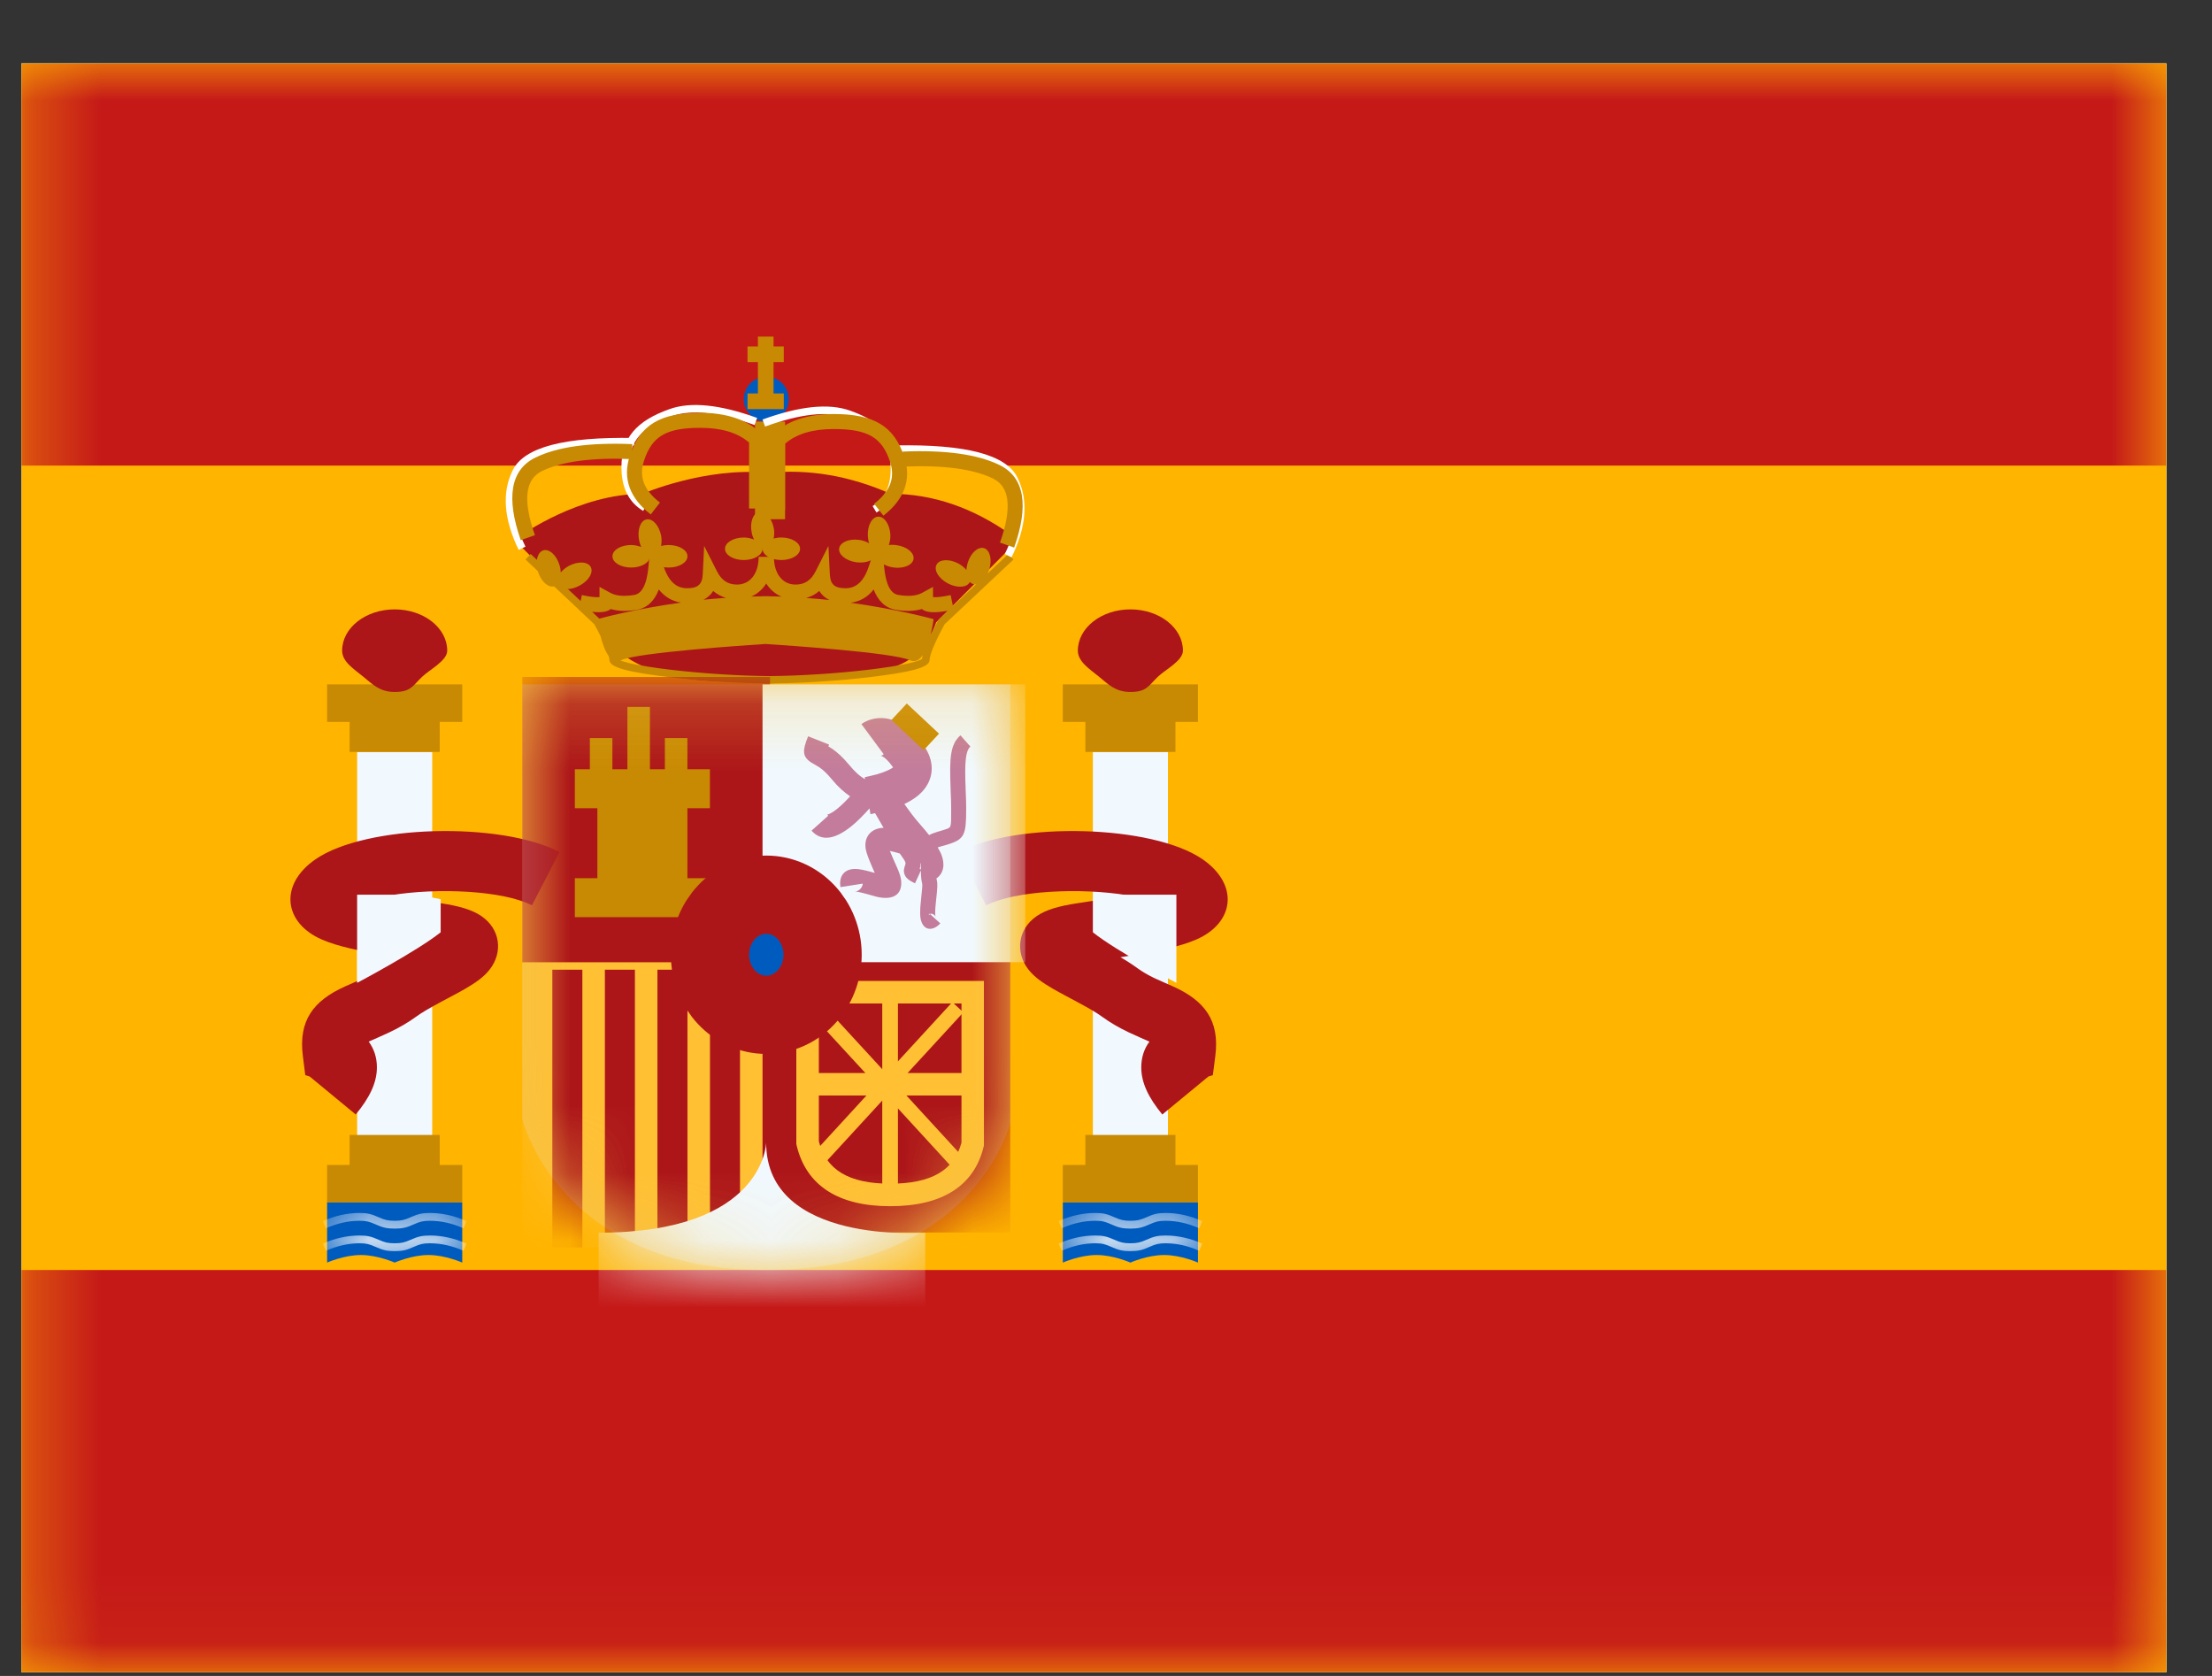<svg width="33" height="25" viewBox="0 0 33 25" fill="none" xmlns="http://www.w3.org/2000/svg">
<rect x="0" y="0" width="33" height="25" fill="#333333" stroke="none"/>
<g clip-path="url(#clip0_4959_218118)">
<rect width="32" height="24" transform="translate(0.32 0.945)" fill="white"/>
<path fill-rule="evenodd" clip-rule="evenodd" d="M0.32 0.945V24.945H32.32V0.945H0.32Z" fill="#FFB400"/>
<mask id="mask0_4959_218118" style="mask-type:luminance" maskUnits="userSpaceOnUse" x="0" y="0" width="33" height="25">
<path fill-rule="evenodd" clip-rule="evenodd" d="M0.32 0.945V24.945H32.32V0.945H0.32Z" fill="white"/>
</mask>
<g mask="url(#mask0_4959_218118)">
<path fill-rule="evenodd" clip-rule="evenodd" d="M0.32 0.945V6.945H32.32V0.945H0.32Z" fill="#C51918"/>
<path fill-rule="evenodd" clip-rule="evenodd" d="M0.32 18.945V24.945H32.32V18.945H0.32Z" fill="#C51918"/>
<rect x="5.328" y="11.219" width="1.12" height="5.824" fill="#F1F9FF"/>
<path d="M6.896 10.769H6.56V11.216H5.216V10.769H4.88V10.209H6.896V10.769Z" fill="#C88A02"/>
<path fill-rule="evenodd" clip-rule="evenodd" d="M6.56 17.378H6.896V17.938H4.88V17.378H5.216V16.93H6.56V17.378Z" fill="#C88A02"/>
<path fill-rule="evenodd" clip-rule="evenodd" d="M5.888 10.322C6.131 10.322 6.156 10.23 6.3 10.093C6.412 9.987 6.672 9.855 6.672 9.706C6.672 9.366 6.321 9.09 5.888 9.09C5.455 9.09 5.104 9.366 5.104 9.706C5.104 9.872 5.283 9.982 5.418 10.093C5.561 10.21 5.666 10.322 5.888 10.322Z" fill="#AD1619"/>
<path fill-rule="evenodd" clip-rule="evenodd" d="M4.88 17.938H6.896V18.834C6.896 18.834 6.644 18.721 6.392 18.721C6.14 18.721 5.888 18.834 5.888 18.834C5.888 18.834 5.636 18.721 5.384 18.721C5.132 18.721 4.88 18.834 4.88 18.834V17.938Z" fill="#005BBF"/>
<mask id="mask1_4959_218118" style="mask-type:luminance" maskUnits="userSpaceOnUse" x="4" y="17" width="3" height="2">
<path fill-rule="evenodd" clip-rule="evenodd" d="M4.88 17.938H6.896V18.834C6.896 18.834 6.644 18.721 6.392 18.721C6.14 18.721 5.888 18.834 5.888 18.834C5.888 18.834 5.636 18.721 5.384 18.721C5.132 18.721 4.88 18.834 4.88 18.834V17.938Z" fill="white"/>
</mask>
<g mask="url(#mask1_4959_218118)">
<path d="M4.862 18.658L4.818 18.551C4.999 18.47 5.181 18.43 5.364 18.43C5.482 18.43 5.543 18.446 5.648 18.493C5.74 18.534 5.788 18.546 5.888 18.546C5.989 18.546 6.036 18.534 6.128 18.493C6.233 18.446 6.295 18.43 6.413 18.43C6.595 18.43 6.777 18.47 6.959 18.551L6.915 18.658C6.747 18.584 6.58 18.546 6.413 18.546C6.312 18.546 6.264 18.559 6.172 18.6C6.068 18.647 6.006 18.663 5.888 18.663C5.77 18.663 5.709 18.647 5.604 18.6C5.512 18.559 5.464 18.546 5.364 18.546C5.197 18.546 5.03 18.584 4.862 18.658Z" fill="white"/>
<path d="M4.862 18.322L4.818 18.215C4.999 18.134 5.181 18.094 5.364 18.094C5.482 18.094 5.543 18.11 5.648 18.157C5.74 18.198 5.788 18.21 5.888 18.21C5.989 18.21 6.036 18.198 6.128 18.157C6.233 18.11 6.295 18.094 6.413 18.094C6.595 18.094 6.777 18.134 6.959 18.215L6.915 18.322C6.747 18.248 6.58 18.21 6.413 18.21C6.312 18.21 6.264 18.223 6.172 18.264C6.068 18.311 6.006 18.327 5.888 18.327C5.77 18.327 5.709 18.311 5.604 18.264C5.512 18.223 5.464 18.21 5.364 18.21C5.197 18.21 5.03 18.248 4.862 18.322Z" fill="white"/>
</g>
<rect x="16.304" y="11.219" width="1.12" height="5.824" fill="#F1F9FF"/>
<path d="M17.872 10.769H17.536V11.216H16.192V10.769H15.856V10.209H17.872V10.769Z" fill="#C88A02"/>
<path fill-rule="evenodd" clip-rule="evenodd" d="M17.536 17.378H17.872V17.938H15.856V17.378H16.192V16.93H17.536V17.378Z" fill="#C88A02"/>
<path fill-rule="evenodd" clip-rule="evenodd" d="M16.864 10.322C17.108 10.322 17.132 10.23 17.276 10.093C17.388 9.987 17.648 9.855 17.648 9.706C17.648 9.366 17.297 9.09 16.864 9.09C16.431 9.09 16.08 9.366 16.08 9.706C16.08 9.872 16.259 9.982 16.394 10.093C16.537 10.21 16.642 10.322 16.864 10.322Z" fill="#AD1619"/>
<path fill-rule="evenodd" clip-rule="evenodd" d="M15.856 17.938H17.872V18.834C17.872 18.834 17.62 18.721 17.368 18.721C17.116 18.721 16.864 18.834 16.864 18.834C16.864 18.834 16.612 18.721 16.36 18.721C16.108 18.721 15.856 18.834 15.856 18.834V17.938Z" fill="#005BBF"/>
<mask id="mask2_4959_218118" style="mask-type:luminance" maskUnits="userSpaceOnUse" x="15" y="17" width="3" height="2">
<path fill-rule="evenodd" clip-rule="evenodd" d="M15.856 17.938H17.872V18.834C17.872 18.834 17.62 18.721 17.368 18.721C17.116 18.721 16.864 18.834 16.864 18.834C16.864 18.834 16.612 18.721 16.36 18.721C16.108 18.721 15.856 18.834 15.856 18.834V17.938Z" fill="white"/>
</mask>
<g mask="url(#mask2_4959_218118)">
<path d="M15.838 18.658L15.794 18.551C15.975 18.47 16.157 18.43 16.34 18.43C16.458 18.43 16.52 18.446 16.624 18.493C16.716 18.534 16.764 18.546 16.864 18.546C16.965 18.546 17.012 18.534 17.105 18.493C17.209 18.446 17.271 18.43 17.389 18.43C17.571 18.43 17.753 18.47 17.935 18.551L17.891 18.658C17.723 18.584 17.556 18.546 17.389 18.546C17.288 18.546 17.24 18.559 17.148 18.6C17.044 18.647 16.982 18.663 16.864 18.663C16.746 18.663 16.685 18.647 16.58 18.6C16.488 18.559 16.441 18.546 16.34 18.546C16.173 18.546 16.006 18.584 15.838 18.658Z" fill="white"/>
<path d="M15.838 18.322L15.794 18.215C15.975 18.134 16.157 18.094 16.34 18.094C16.458 18.094 16.52 18.11 16.624 18.157C16.716 18.198 16.764 18.21 16.864 18.21C16.965 18.21 17.012 18.198 17.105 18.157C17.209 18.11 17.271 18.094 17.389 18.094C17.571 18.094 17.753 18.134 17.935 18.215L17.891 18.322C17.723 18.248 17.556 18.21 17.389 18.21C17.288 18.21 17.24 18.223 17.148 18.264C17.044 18.311 16.982 18.327 16.864 18.327C16.746 18.327 16.685 18.311 16.58 18.264C16.488 18.223 16.441 18.21 16.34 18.21C16.173 18.21 16.006 18.248 15.838 18.322Z" fill="white"/>
</g>
<path d="M4.708 12.817C5.458 12.301 7.466 12.254 8.347 12.709L7.936 13.505C7.504 13.282 6.521 13.24 5.833 13.354C5.937 13.373 6.055 13.392 6.186 13.413C6.268 13.426 6.557 13.47 6.58 13.474C6.854 13.516 7.042 13.57 7.181 13.665C7.465 13.858 7.507 14.207 7.304 14.464C7.219 14.572 7.107 14.653 6.938 14.751C6.884 14.782 6.825 14.815 6.747 14.856C6.731 14.865 6.595 14.937 6.554 14.959C6.393 15.046 6.287 15.108 6.208 15.166C6.084 15.256 5.956 15.329 5.812 15.398C5.735 15.435 5.517 15.531 5.513 15.532C5.509 15.534 5.505 15.536 5.501 15.538C5.578 15.643 5.623 15.772 5.623 15.921C5.623 16.157 5.509 16.38 5.307 16.625L4.62 16.058L4.554 16.038L4.518 15.751C4.451 15.222 4.676 14.929 5.142 14.717C5.155 14.711 5.365 14.62 5.425 14.591C5.524 14.544 5.605 14.496 5.68 14.441C5.755 14.387 5.836 14.335 5.932 14.279C5.356 14.187 5.043 14.119 4.804 14.016C4.232 13.769 4.158 13.196 4.708 12.817ZM14.3 12.709C15.182 12.254 17.19 12.301 17.94 12.817C18.49 13.196 18.417 13.769 17.844 14.016C17.605 14.119 17.293 14.187 16.716 14.279C16.813 14.335 16.893 14.387 16.967 14.441C17.043 14.496 17.125 14.544 17.223 14.591C17.284 14.62 17.494 14.711 17.506 14.717C17.972 14.929 18.198 15.222 18.131 15.751L18.094 16.038L18.028 16.058L17.34 16.625C17.139 16.38 17.026 16.157 17.026 15.921C17.026 15.772 17.07 15.643 17.148 15.538C17.144 15.536 17.139 15.534 17.134 15.532C17.127 15.529 16.912 15.435 16.836 15.398C16.692 15.329 16.565 15.256 16.441 15.166C16.362 15.108 16.256 15.046 16.094 14.959C16.055 14.938 15.919 14.866 15.902 14.856C15.824 14.815 15.765 14.782 15.711 14.751C15.542 14.653 15.43 14.572 15.344 14.464C15.142 14.207 15.184 13.858 15.467 13.665C15.606 13.57 15.794 13.516 16.069 13.474C16.093 13.47 16.381 13.426 16.462 13.413C16.594 13.392 16.711 13.373 16.816 13.354C16.128 13.24 15.144 13.282 14.712 13.505L14.3 12.709Z" fill="#AD1619"/>
<path d="M6.243 13.346L6.574 13.414V13.907C6.222 14.188 5.328 14.661 5.328 14.661V13.346H6.243Z" fill="#F1F9FF"/>
<path d="M16.634 13.346L16.304 13.414V13.907C16.656 14.188 17.55 14.661 17.55 14.661V13.346H16.634Z" fill="#F1F9FF"/>
<path d="M11.45 7.053C12.069 6.993 12.681 7.098 13.286 7.366C13.916 7.366 14.52 7.573 15.096 7.986V8.15L13.966 9.284C13.741 9.91 13.338 9.943 13.024 10.048C12.92 10.082 11.477 10.122 11.447 10.123C11.447 10.123 11.447 10.122 11.447 10.121C9.241 10.375 8.908 9.306 8.902 9.286L7.772 8.151V7.987C7.778 7.983 8.639 7.367 9.582 7.367C9.582 7.367 10.52 6.962 11.451 7.053L11.45 7.053Z" fill="#AD1619"/>
<path d="M13.189 8.447C13.214 8.726 13.29 8.857 13.403 8.875C13.556 8.9 13.672 8.889 13.754 8.845L13.919 8.755V8.907C13.971 8.913 14.06 8.903 14.182 8.877L14.217 9.04L15.044 8.264L15.12 8.346L14.092 9.312C13.943 9.588 13.868 9.77 13.868 9.846C13.868 9.961 13.567 10.029 12.981 10.1C12.522 10.155 11.979 10.19 11.536 10.195V10.198C11.517 10.198 11.498 10.196 11.479 10.196C11.46 10.196 11.442 10.198 11.424 10.198V10.195C10.98 10.19 10.438 10.155 9.979 10.1C9.393 10.029 9.093 9.961 9.093 9.846C9.093 9.83 9.087 9.81 9.08 9.784C9.025 9.71 8.986 9.594 8.959 9.488C8.932 9.435 8.902 9.375 8.867 9.312L8.637 9.096C8.636 9.095 8.635 9.096 8.634 9.096V9.092L7.84 8.346L7.917 8.264L8.662 8.965L8.681 8.877C8.803 8.903 8.892 8.913 8.944 8.907V8.755L9.109 8.845C9.19 8.889 9.307 8.9 9.461 8.875C9.573 8.857 9.65 8.726 9.675 8.447L9.724 7.885L9.892 8.424C9.968 8.668 10.085 8.775 10.251 8.775C10.412 8.775 10.477 8.716 10.484 8.567L10.505 8.144L10.696 8.522C10.765 8.658 10.86 8.72 10.995 8.72C11.188 8.72 11.318 8.559 11.318 8.306H11.546C11.546 8.559 11.675 8.72 11.868 8.72C12.003 8.72 12.099 8.659 12.168 8.522L12.359 8.144L12.38 8.567C12.387 8.717 12.451 8.775 12.613 8.775C12.778 8.775 12.894 8.668 12.97 8.424L13.139 7.885L13.189 8.447ZM11.419 9.606C11.126 9.625 9.51 9.733 9.265 9.848C9.261 9.85 9.256 9.849 9.252 9.851C9.288 9.864 9.338 9.88 9.4 9.895C9.544 9.927 9.749 9.96 9.992 9.989C10.466 10.046 11.031 10.082 11.479 10.085C11.928 10.082 12.493 10.046 12.967 9.989C13.21 9.96 13.415 9.927 13.559 9.895C13.633 9.878 13.689 9.861 13.726 9.846C13.739 9.84 13.749 9.834 13.756 9.83C13.757 9.812 13.762 9.792 13.767 9.77C13.717 9.844 13.654 9.885 13.573 9.848C13.328 9.733 11.709 9.625 11.419 9.606ZM13.034 8.793C12.944 8.908 12.829 8.973 12.69 8.991C13.417 9.093 13.928 9.236 13.928 9.236C13.928 9.236 13.914 9.346 13.883 9.474C13.915 9.407 13.954 9.332 13.999 9.25L14.009 9.236L14.142 9.11C13.957 9.144 13.823 9.143 13.753 9.085C13.643 9.117 13.514 9.121 13.367 9.097C13.21 9.071 13.1 8.966 13.034 8.793ZM9.829 8.793C9.763 8.966 9.654 9.071 9.497 9.097C9.35 9.121 9.221 9.117 9.111 9.085C9.056 9.13 8.961 9.14 8.834 9.127L8.941 9.228C9.063 9.195 9.532 9.076 10.159 8.989C10.027 8.968 9.916 8.904 9.829 8.793ZM12.222 8.815C12.165 8.866 12.1 8.899 12.027 8.92C12.146 8.929 12.262 8.938 12.374 8.95C12.31 8.919 12.259 8.874 12.222 8.815ZM10.64 8.815C10.605 8.872 10.556 8.915 10.496 8.946C10.604 8.935 10.716 8.926 10.83 8.918C10.76 8.897 10.696 8.864 10.64 8.815ZM11.431 8.704C11.375 8.792 11.3 8.859 11.207 8.899C11.262 8.898 11.318 8.895 11.374 8.895V8.893C11.389 8.893 11.404 8.893 11.419 8.894C11.434 8.893 11.449 8.893 11.464 8.893V8.895C11.529 8.895 11.594 8.898 11.659 8.9C11.565 8.86 11.488 8.793 11.431 8.704Z" fill="#C88A02"/>
<path fill-rule="evenodd" clip-rule="evenodd" d="M11.432 6.291C11.618 6.291 11.768 6.141 11.768 5.955C11.768 5.77 11.618 5.619 11.432 5.619C11.247 5.619 11.096 5.77 11.096 5.955C11.096 6.141 11.247 6.291 11.432 6.291Z" fill="#005BBF"/>
<path d="M8.105 8.21C8.194 8.183 8.302 8.281 8.347 8.429C8.359 8.466 8.365 8.504 8.366 8.539C8.397 8.503 8.437 8.468 8.487 8.441C8.624 8.369 8.77 8.376 8.813 8.458C8.857 8.54 8.781 8.665 8.644 8.737C8.508 8.81 8.362 8.803 8.318 8.721C8.317 8.718 8.316 8.715 8.315 8.713C8.302 8.727 8.287 8.739 8.268 8.745C8.18 8.772 8.071 8.674 8.026 8.526C7.981 8.378 8.017 8.237 8.105 8.21ZM14.68 8.177C14.768 8.204 14.804 8.345 14.759 8.493C14.713 8.641 14.605 8.739 14.516 8.712C14.498 8.706 14.481 8.695 14.468 8.68C14.467 8.681 14.467 8.684 14.467 8.685C14.423 8.767 14.277 8.775 14.14 8.702C14.004 8.63 13.928 8.505 13.972 8.423C14.015 8.341 14.161 8.334 14.298 8.406C14.347 8.433 14.387 8.467 14.418 8.503C14.419 8.469 14.426 8.432 14.437 8.395C14.482 8.248 14.591 8.15 14.68 8.177ZM13.1 7.707C13.193 7.702 13.275 7.823 13.283 7.977C13.286 8.034 13.274 8.086 13.26 8.131C13.295 8.126 13.335 8.126 13.375 8.132C13.528 8.153 13.641 8.245 13.629 8.337C13.616 8.429 13.481 8.486 13.328 8.465C13.175 8.443 13.061 8.351 13.074 8.259C13.074 8.257 13.075 8.255 13.075 8.253L13.073 8.252C13.073 8.254 13.074 8.256 13.074 8.259C13.061 8.351 12.926 8.408 12.773 8.387C12.62 8.365 12.506 8.272 12.519 8.181C12.533 8.089 12.667 8.032 12.82 8.054C12.876 8.061 12.925 8.081 12.966 8.104C12.955 8.071 12.949 8.034 12.947 7.995C12.939 7.841 13.008 7.712 13.1 7.707ZM9.645 7.748C9.736 7.73 9.833 7.839 9.863 7.99C9.874 8.045 9.87 8.098 9.862 8.144C9.897 8.135 9.935 8.13 9.975 8.13C10.13 8.13 10.256 8.205 10.256 8.298C10.256 8.391 10.13 8.466 9.975 8.466C9.821 8.466 9.696 8.39 9.696 8.298C9.696 8.296 9.696 8.294 9.696 8.292L9.694 8.291C9.694 8.293 9.696 8.295 9.696 8.298C9.696 8.391 9.57 8.466 9.416 8.466C9.261 8.466 9.137 8.391 9.137 8.298C9.137 8.205 9.261 8.13 9.416 8.13C9.472 8.13 9.523 8.143 9.567 8.16C9.552 8.129 9.541 8.093 9.534 8.055C9.505 7.903 9.554 7.766 9.645 7.748ZM11.325 7.637C11.416 7.619 11.514 7.727 11.544 7.879C11.555 7.934 11.55 7.987 11.542 8.033C11.577 8.024 11.615 8.018 11.656 8.018C11.811 8.018 11.936 8.094 11.936 8.186C11.936 8.279 11.811 8.354 11.656 8.354C11.501 8.354 11.376 8.279 11.376 8.186C11.376 8.185 11.376 8.183 11.376 8.181L11.374 8.18C11.374 8.182 11.376 8.184 11.376 8.186C11.376 8.279 11.25 8.354 11.095 8.354C10.941 8.354 10.816 8.279 10.816 8.186C10.816 8.094 10.941 8.019 11.095 8.018C11.152 8.018 11.205 8.031 11.249 8.049C11.234 8.017 11.221 7.982 11.214 7.943C11.184 7.792 11.234 7.654 11.325 7.637Z" fill="#C88A02"/>
<path d="M11.54 5.168H11.693V5.401H11.54V5.869H11.693V6.103H11.152V5.869H11.307V5.401H11.152V5.168H11.307V5.021H11.54V5.168Z" fill="#C88A02"/>
<rect x="11.264" y="6.289" width="0.448" height="1.456" fill="#C88A02"/>
<path d="M9.46 6.533L9.459 6.645C8.465 6.627 7.896 6.772 7.751 7.061C7.602 7.36 7.629 7.723 7.839 8.154L7.738 8.203C7.515 7.743 7.484 7.344 7.651 7.011C7.823 6.668 8.425 6.515 9.46 6.533Z" fill="white"/>
<path d="M9.653 7.525L9.595 7.621C9.379 7.492 9.271 7.272 9.271 6.968C9.271 6.532 9.496 6.276 9.993 6.101C10.31 5.989 10.744 6.035 11.295 6.234L11.257 6.34C10.728 6.148 10.319 6.105 10.03 6.206C9.574 6.367 9.383 6.585 9.383 6.968C9.383 7.235 9.473 7.418 9.653 7.525Z" fill="white"/>
<path d="M7.98 7.983L7.769 8.057C7.55 7.433 7.612 7.009 7.987 6.826C8.317 6.664 8.798 6.599 9.433 6.625L9.424 6.848C8.823 6.824 8.376 6.885 8.085 7.027C7.839 7.147 7.794 7.452 7.98 7.983Z" fill="#C88A02"/>
<path d="M10.449 6.382C9.937 6.382 9.727 6.507 9.607 6.875C9.53 7.11 9.604 7.31 9.845 7.497L9.708 7.674C9.396 7.432 9.286 7.136 9.394 6.806C9.547 6.336 9.847 6.158 10.449 6.158C10.844 6.158 11.151 6.262 11.365 6.473L11.399 6.506V7.586H11.175V6.601C11.007 6.456 10.767 6.382 10.449 6.382Z" fill="#C88A02"/>
<path d="M13.369 6.644L13.371 6.756C14.364 6.739 14.934 6.884 15.078 7.172C15.228 7.471 15.2 7.834 14.99 8.265L15.091 8.314C15.315 7.854 15.345 7.456 15.178 7.122C15.007 6.779 14.404 6.626 13.369 6.644Z" fill="white"/>
<path d="M13.018 7.549L13.076 7.645C13.292 7.516 13.4 7.295 13.4 6.992C13.4 6.555 13.175 6.299 12.678 6.124C12.361 6.012 11.927 6.058 11.376 6.258L11.414 6.363C11.943 6.171 12.352 6.128 12.641 6.23C13.097 6.39 13.288 6.608 13.288 6.992C13.288 7.258 13.198 7.441 13.018 7.549Z" fill="white"/>
<path d="M14.919 8.094L15.13 8.168C15.35 7.544 15.287 7.12 14.912 6.937C14.582 6.776 14.101 6.71 13.466 6.736L13.476 6.96C14.076 6.935 14.523 6.996 14.814 7.138C15.06 7.258 15.105 7.563 14.919 8.094Z" fill="#C88A02"/>
<path d="M12.437 6.4C12.949 6.4 13.16 6.525 13.28 6.893C13.356 7.128 13.282 7.328 13.041 7.515L13.179 7.692C13.491 7.45 13.6 7.153 13.493 6.823C13.34 6.354 13.039 6.176 12.437 6.176C12.043 6.176 11.735 6.279 11.521 6.49L11.488 6.523V7.603H11.712V6.619C11.879 6.474 12.119 6.4 12.437 6.4Z" fill="#C88A02"/>
<path opacity="0.3" fill-rule="evenodd" clip-rule="evenodd" d="M7.792 10.209H15.072V16.75C15.072 16.75 14.531 18.945 11.432 18.945C8.333 18.945 7.792 16.692 7.792 16.692V10.209Z" fill="#E1E5E8"/>
<mask id="mask3_4959_218118" style="mask-type:luminance" maskUnits="userSpaceOnUse" x="7" y="10" width="9" height="9">
<path fill-rule="evenodd" clip-rule="evenodd" d="M7.792 10.209H15.072V16.75C15.072 16.75 14.531 18.945 11.432 18.945C8.333 18.945 7.792 16.692 7.792 16.692V10.209Z" fill="white"/>
</mask>
<g mask="url(#mask3_4959_218118)">
<rect x="7.792" y="14.24" width="3.696" height="4.368" fill="#FFC034"/>
<rect x="8.24" y="14.465" width="0.448" height="4.144" fill="#AD1619"/>
<rect x="9.808" y="14.465" width="0.448" height="4.144" fill="#AD1619"/>
<rect x="9.024" y="14.465" width="0.448" height="4.144" fill="#AD1619"/>
<rect x="10.592" y="14.465" width="0.448" height="4.144" fill="#AD1619"/>
<rect x="7.792" y="10.098" width="3.696" height="4.256" fill="#AD1619"/>
<rect x="11.376" y="14.129" width="3.696" height="4.256" fill="#AD1619"/>
<rect x="11.376" y="10.209" width="3.92" height="4.144" fill="#F1F9FF"/>
<path d="M9.696 11.475H9.919V11.01H10.255V11.475H10.591V12.056H10.255V13.1H10.591V13.681H8.576V13.1H8.912V12.056H8.576V11.475H8.8V11.01H9.136V11.475H9.36V10.545H9.696V11.475Z" fill="#C88A02"/>
<path d="M12.946 10.749C13.212 10.643 13.523 10.755 13.787 11.131C13.937 11.345 13.937 11.582 13.791 11.77C13.717 11.864 13.615 11.935 13.492 11.993C13.586 12.126 13.642 12.201 13.738 12.31C13.784 12.362 13.825 12.411 13.861 12.457C13.896 12.438 13.94 12.422 13.994 12.405C14.002 12.403 14.012 12.4 14.021 12.398C14.056 12.388 14.081 12.38 14.101 12.373C14.193 12.342 14.19 12.353 14.19 12.084C14.19 12.063 14.19 12.063 14.19 12.041C14.19 11.974 14.188 11.916 14.182 11.784C14.182 11.778 14.182 11.778 14.182 11.772C14.162 11.287 14.18 11.102 14.328 10.969L14.477 11.136C14.405 11.201 14.389 11.367 14.406 11.762C14.406 11.768 14.406 11.769 14.406 11.776C14.412 11.911 14.414 11.97 14.414 12.041C14.414 12.063 14.414 12.063 14.414 12.083C14.414 12.44 14.387 12.514 14.172 12.586C14.148 12.595 14.119 12.603 14.081 12.614C14.073 12.616 14.065 12.618 14.058 12.62C14.027 12.63 14.004 12.634 13.989 12.641C14.01 12.676 14.028 12.709 14.041 12.74C14.101 12.886 14.082 13.025 13.97 13.104C13.971 13.106 13.971 13.108 13.971 13.11C13.972 13.114 13.973 13.117 13.976 13.129C13.989 13.182 13.987 13.236 13.963 13.45C13.949 13.572 13.949 13.651 13.957 13.673C13.949 13.652 13.921 13.629 13.882 13.629L13.877 13.623C13.875 13.625 13.872 13.627 13.871 13.629H13.882L13.891 13.637C13.887 13.637 13.884 13.639 13.88 13.64L13.87 13.629C13.861 13.638 13.855 13.646 13.85 13.65C13.857 13.646 13.867 13.643 13.88 13.64L14.028 13.774C13.934 13.878 13.799 13.895 13.746 13.748C13.722 13.683 13.722 13.581 13.74 13.425C13.76 13.242 13.762 13.199 13.758 13.183C13.756 13.174 13.754 13.165 13.752 13.155C13.744 13.118 13.739 13.067 13.739 12.984L13.651 13.176C13.551 13.13 13.5 13.088 13.487 13.015C13.482 12.989 13.485 12.966 13.492 12.942C13.495 12.93 13.498 12.918 13.504 12.905C13.515 12.873 13.512 12.855 13.461 12.785C13.449 12.769 13.438 12.75 13.424 12.732C13.42 12.73 13.415 12.729 13.411 12.728C13.358 12.712 13.313 12.701 13.276 12.694C13.288 12.725 13.303 12.76 13.32 12.799C13.323 12.807 13.382 12.936 13.396 12.971C13.426 13.043 13.442 13.097 13.445 13.151C13.458 13.38 13.273 13.435 13.042 13.367C12.869 13.317 12.781 13.297 12.756 13.298C12.833 13.296 12.874 13.212 12.87 13.181L12.538 13.233C12.515 13.09 12.577 12.967 12.748 12.962C12.812 12.96 12.894 12.977 13.05 13.021C13.04 12.996 13.027 12.968 13.012 12.934C12.975 12.849 12.948 12.782 12.927 12.713C12.869 12.521 12.967 12.369 13.153 12.35C13.162 12.349 13.172 12.349 13.182 12.349C13.142 12.281 13.1 12.208 13.055 12.13C13.03 12.135 13.008 12.142 12.986 12.146L12.972 12.059C12.879 12.163 12.785 12.259 12.693 12.332C12.47 12.508 12.263 12.566 12.107 12.391L12.357 12.167C12.349 12.158 12.335 12.155 12.343 12.152C12.377 12.143 12.426 12.115 12.485 12.069C12.548 12.019 12.615 11.952 12.683 11.879C12.589 11.816 12.496 11.731 12.407 11.622C12.339 11.54 12.281 11.485 12.225 11.447C12.197 11.427 12.115 11.383 12.103 11.375C11.964 11.282 11.972 11.194 12.056 10.983L12.369 11.107C12.365 11.117 12.361 11.126 12.358 11.134C12.378 11.146 12.399 11.159 12.416 11.17C12.498 11.226 12.579 11.303 12.667 11.408C12.753 11.513 12.832 11.584 12.906 11.623L12.902 11.592C12.917 11.59 12.947 11.584 12.988 11.574C13.055 11.559 13.123 11.54 13.183 11.517C13.246 11.493 13.295 11.468 13.324 11.447C13.249 11.341 13.189 11.29 13.147 11.275C13.141 11.272 13.146 11.273 13.154 11.27C13.162 11.267 13.171 11.261 13.184 11.251L12.851 10.801C12.875 10.783 12.907 10.765 12.946 10.749ZM13.731 12.871C13.732 12.902 13.73 12.931 13.721 12.961C13.726 12.964 13.732 12.967 13.739 12.97C13.739 12.967 13.739 12.963 13.739 12.96C13.739 12.935 13.738 12.912 13.737 12.886C13.736 12.884 13.734 12.879 13.731 12.871Z" fill="#C37C9C"/>
<path d="M13.299 10.74L13.528 10.494L14.009 10.944L13.78 11.19L13.299 10.74Z" fill="#C88A02"/>
<path d="M14.679 17.085L14.675 17.105C14.532 17.695 14.05 17.993 13.28 17.993C12.509 17.993 12.026 17.687 11.884 17.083L11.88 17.064V14.633H14.679V17.085ZM12.216 17.024C12.323 17.448 12.661 17.657 13.28 17.657C13.899 17.657 14.236 17.454 14.344 17.044V14.969H12.216V17.024Z" fill="#FFC034"/>
<path d="M13.396 15.832L14.207 14.949L14.372 15.101L13.54 16.006H14.471V16.342H13.523L14.372 17.267L14.207 17.418L13.396 16.534V17.717H13.162V16.417L12.242 17.418L12.077 17.267L12.926 16.342H12.155V16.006H12.91L12.077 15.101L12.242 14.949L13.162 15.949V14.838H13.396V15.832Z" fill="#FFC034"/>
<path fill-rule="evenodd" clip-rule="evenodd" d="M13.803 18.388C13.803 18.388 11.43 18.575 11.43 17.045C11.43 17.045 11.408 18.388 8.931 18.388V19.596H13.803V18.388Z" fill="#F1F9FF"/>
<path fill-rule="evenodd" clip-rule="evenodd" d="M11.432 15.138C11.896 15.138 12.272 14.737 12.272 14.242C12.272 13.747 11.896 13.346 11.432 13.346C10.968 13.346 10.592 13.747 10.592 14.242C10.592 14.737 10.968 15.138 11.432 15.138Z" fill="#005BBF" stroke="#AD1619" stroke-width="1.167"/>
</g>
</g>
</g>
<defs>
<clipPath id="clip0_4959_218118">
<rect width="32" height="24" fill="white" transform="translate(0.32 0.945)"/>
</clipPath>
</defs>
</svg>

